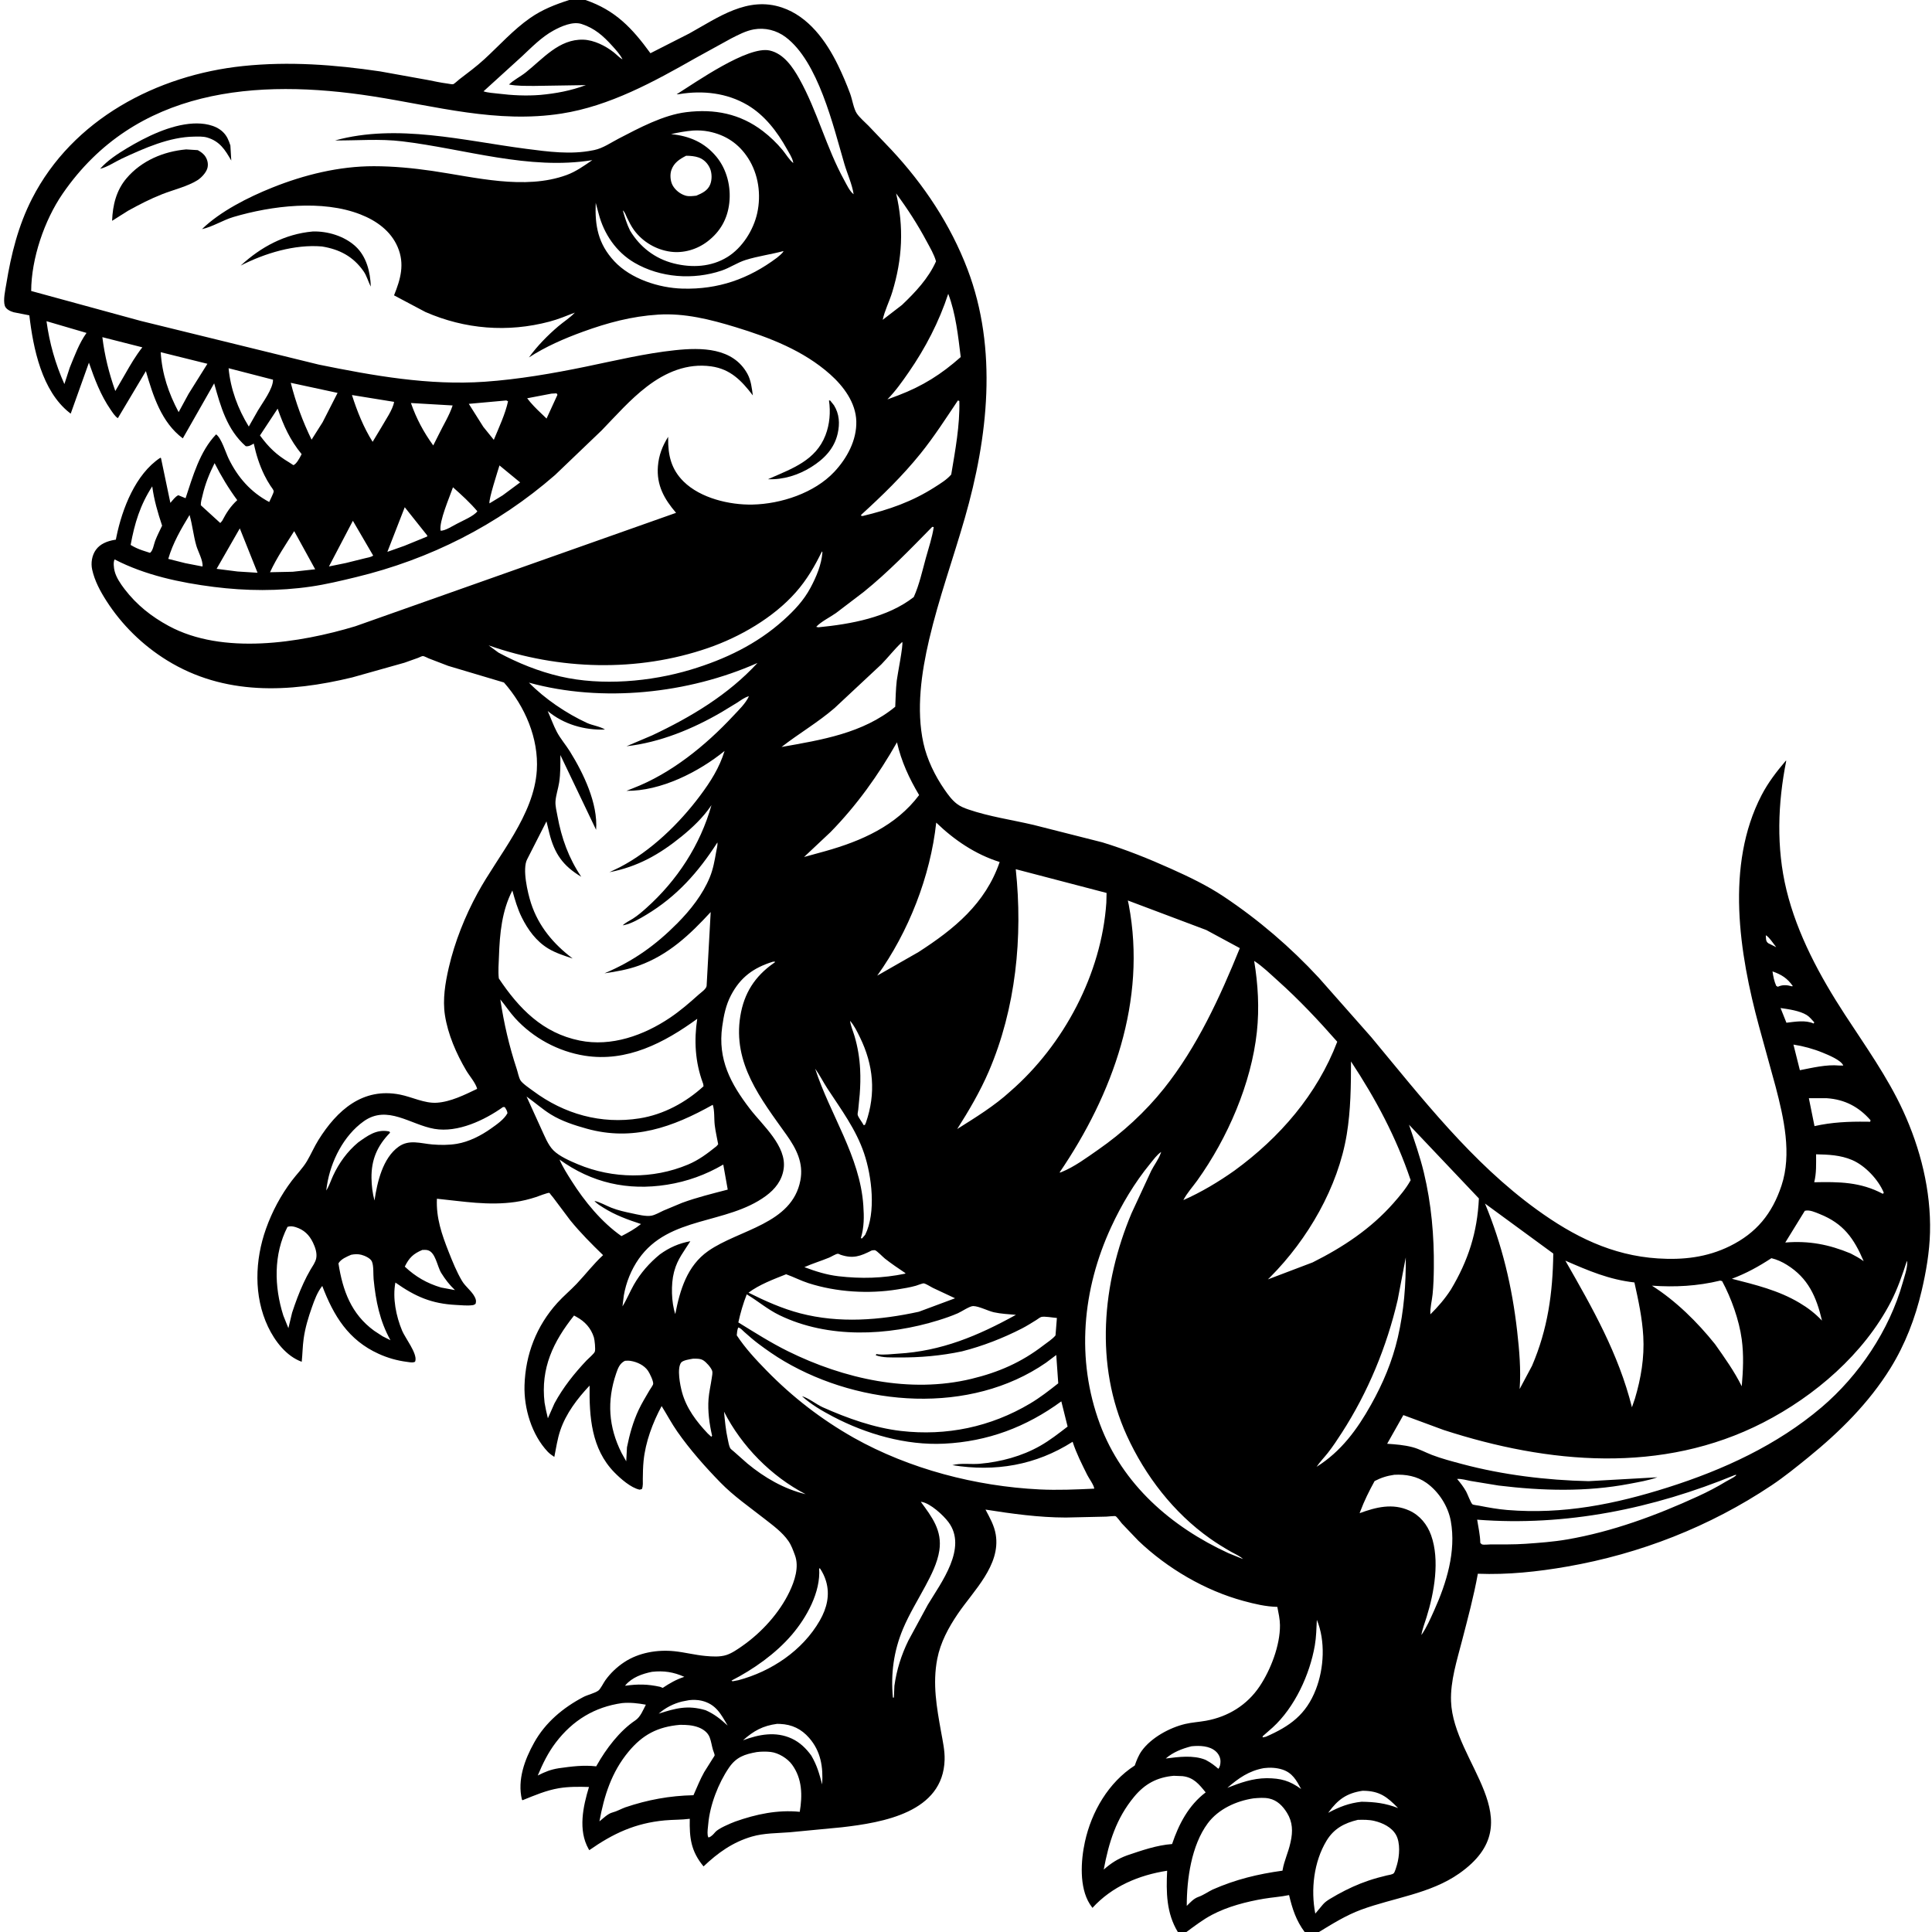 <svg version="1.1" xmlns="http://www.w3.org/2000/svg" style="display: block;" viewBox="0 0 2048 2048" width="1024" height="1024">
<path transform="translate(0,0)" fill="rgb(255,255,255)" d="M 0 0 L 0 2048 L 2048 2048 L 2048 0 L 0 0 z"/>
<path transform="translate(0,0)" fill="rgb(0,0,0)" d="M 1248.55 2048 C 1236.35 2027.94 1236.12 2005.73 1237.22 1983.06 C 1207.17 1987.72 1178.87 1999.61 1158.04 2022.42 L 1155.23 2018.41 C 1143.89 2000.44 1145.73 1972.27 1150.04 1952.5 C 1157.04 1920.43 1175.07 1889.43 1202.9 1871.5 C 1204.76 1866.18 1206.96 1860.55 1210.29 1855.94 C 1220.4 1841.96 1239.86 1831.36 1256.42 1827.46 C 1263.6 1825.77 1271.22 1825.37 1278.5 1824.04 C 1301.8 1819.8 1321.95 1807.49 1335.28 1787.56 C 1347 1770.04 1357.02 1744.1 1356.82 1722.74 C 1356.76 1716.31 1355.25 1709.67 1354.03 1703.37 C 1341.59 1703.06 1330.19 1700.31 1318.22 1697.08 C 1277.29 1686.01 1237.43 1662.55 1206.8 1633.33 L 1189.26 1614.99 C 1187.86 1613.4 1184.16 1608.02 1182.49 1607.19 C 1181.75 1606.82 1173.84 1607.65 1172.63 1607.69 L 1129.86 1608.65 C 1101.31 1608.63 1072.79 1604.64 1044.66 1600.23 C 1049.19 1608.79 1053.95 1617.02 1055.54 1626.73 C 1060.88 1659.25 1031.99 1686.19 1015.36 1710.68 C 1005.45 1725.28 996.899 1741.06 993.516 1758.53 C 988.402 1784.93 992.928 1809.88 997.612 1835.96 C 999.338 1845.58 1001.6 1855.59 1001.33 1865.4 C 999.813 1921.2 936.079 1931.95 892.447 1936.99 L 837.216 1942.28 C 823.856 1943.34 809.848 1943.09 796.927 1946.87 C 776.632 1952.83 760.97 1964.07 745.796 1978.47 C 732.372 1962.28 730.781 1948.22 731.183 1928 C 722.423 1929.16 713.453 1928.87 704.631 1929.69 C 673.349 1932.6 650.078 1943.5 624.667 1961.25 L 623.95 1960.05 C 612.574 1940.09 618.097 1914.72 624.343 1894.28 C 613.84 1893.98 602.896 1893.83 592.507 1895.57 C 578.991 1897.84 566.507 1903.23 553.882 1908.32 L 553.256 1907.63 C 548.246 1886.74 556.163 1865.24 566.29 1847.12 C 578.222 1825.78 596.935 1810.2 618.409 1798.9 C 622.941 1796.51 630.59 1794.88 634.375 1792.03 C 636.569 1790.38 639.798 1783.79 641.643 1781.22 C 647.09 1773.6 653.971 1767.09 661.785 1761.93 C 677.074 1751.85 696.71 1748.52 714.719 1750.35 C 725.853 1751.48 736.705 1754.38 747.87 1755.39 C 754.994 1756.04 763.146 1756.6 770.03 1754.37 C 776.033 1752.43 782.023 1748.18 787.149 1744.59 C 807.364 1730.45 826.265 1709.67 836.927 1687.26 C 842.329 1675.91 847.328 1661.08 842.684 1648.64 C 840.728 1643.39 839.006 1638.29 835.802 1633.62 C 829.314 1624.18 819.318 1616.98 810.375 1609.97 C 794.416 1597.45 777.887 1586.1 763.647 1571.5 C 747.448 1554.9 731.309 1536.65 718.008 1517.62 C 711.944 1508.94 706.962 1499.49 701.352 1490.5 C 691.877 1508.08 684.198 1528.6 682.223 1548.58 C 681.597 1554.92 681.479 1561.23 681.4 1567.59 C 681.356 1571.12 681.856 1575.25 680.414 1578.5 L 678 1579.11 C 668.803 1577.18 657.694 1567.37 651.184 1560.71 C 626.814 1535.76 624.564 1501.72 624.994 1468.79 C 612.065 1482.5 600.03 1498.23 593.925 1516.27 C 590.858 1525.33 589.484 1535.03 587.6 1544.39 C 585.163 1542.74 582.617 1541.02 580.59 1538.86 C 563.604 1520.84 555.262 1492.85 556.012 1468.5 C 557.024 1435.67 568.673 1405.6 590.774 1381.13 C 597.198 1374.02 604.636 1367.87 611.23 1360.93 C 620.827 1350.81 628.97 1340.03 639.288 1330.49 C 627.02 1318.62 615.259 1306.81 604.461 1293.55 L 586.427 1269.5 L 583.567 1266.02 C 583.146 1265.52 582.886 1264.81 582.302 1264.51 C 581.204 1263.95 569.809 1268.39 568.194 1268.92 C 561.07 1271.26 553.704 1273.08 546.28 1274.14 C 517.775 1278.22 491.317 1273.55 463.148 1270.7 C 462.194 1290.87 468.291 1308.49 475.596 1327 C 479.612 1337.17 484.165 1348.46 489.775 1357.86 C 493.416 1363.97 500.177 1368.68 503.265 1374.89 C 504.656 1377.69 504.919 1379.12 504.162 1382.07 C 503.165 1382.87 502.33 1383.34 501.043 1383.52 C 495.57 1384.29 489.181 1383.58 483.634 1383.31 C 457.342 1382 440.329 1374.45 419.125 1359.56 C 415.992 1376.05 419.851 1395.2 426.278 1410.61 C 429.455 1418.23 442.221 1434.39 440.33 1442.37 C 440.071 1443.46 439.99 1443.6 438.996 1443.9 C 436.663 1444.63 433.668 1443.92 431.284 1443.62 C 420.796 1442.27 411.032 1439.48 401.401 1435.12 C 369.316 1420.57 353.697 1394.9 341.608 1363.15 C 336.361 1369.77 333.437 1377.85 330.646 1385.73 C 326.777 1396.66 323.507 1407.49 321.888 1419 C 320.752 1427.07 320.701 1435.39 319.838 1443.54 C 303.524 1437.63 291.342 1421.64 284.109 1406.38 C 268.763 1374 270.153 1335.71 281.989 1302.47 C 288.473 1284.25 297.729 1266.91 309.399 1251.5 C 314.535 1244.72 320.974 1238.27 325.324 1230.97 C 329.722 1223.58 333.05 1215.63 337.635 1208.31 C 357.314 1176.87 384.447 1152.56 423.886 1160.28 C 436.625 1162.77 449.811 1169.73 462.9 1168.95 C 477.587 1168.07 492.796 1160.45 505.812 1154.22 C 504.236 1148 497.626 1140.52 494.25 1134.81 C 483.765 1117.08 474.76 1096.46 471.632 1076 C 469.094 1059.4 471.96 1042.03 475.697 1025.83 C 481.996 998.534 492.924 971.14 506.372 946.531 C 528.407 906.208 566.046 864.203 569.047 816.559 C 571.177 782.754 556.379 748.488 534.217 723.474 L 475.117 705.858 L 454.661 698.011 C 453.126 697.394 449.665 695.468 448.295 695.438 C 447.202 695.415 444.477 696.882 443.23 697.348 L 428.694 702.522 L 373.392 718.084 C 306.445 734.307 237.809 737.524 177 699.967 C 151.285 684.084 129.054 662.362 112.77 636.909 C 106.22 626.671 100.348 615.753 97.7 603.788 C 96.163 596.844 97.422 588.745 101.61 582.872 C 106.24 576.38 113.92 573.55 121.497 572.262 L 122.806 572.073 L 123.412 569.026 C 129.498 539.319 143.635 502.557 169.94 485.235 L 170.667 485.62 L 180.593 533.059 C 183.26 530.208 185.429 526.675 189 524.954 L 196.721 528.128 C 204.42 505.011 211.683 478.591 229.082 460.446 C 234.668 464.282 239.313 479.934 242.393 486.239 C 252.134 506.184 265.804 521.732 285.371 532.137 C 286.221 530.094 290.316 522.355 290.133 520.699 C 289.964 519.168 287.582 516.293 286.715 514.972 C 284.311 511.308 282.181 507.607 280.254 503.67 C 274.966 492.862 271.54 481.965 268.994 470.23 C 266.159 471.785 263.869 473.462 260.5 472.992 C 240.589 455.446 233.876 430.92 227.018 406.359 L 193.795 464.678 C 171.057 447.784 162.218 419.383 154.636 393.409 L 124.953 443.235 C 122.208 441.831 119.076 436.889 117.3 434.313 C 106.662 418.884 100.362 402.013 94.263 384.443 L 74.954 438.476 L 73.623 437.454 C 44.397 414.434 35.197 369.377 31.101 334.266 L 14.5 331.004 C 11.104 330.047 6.364 327.884 5.128 324.193 C 3.132 318.229 5.654 307.229 6.652 301.112 C 11.807 269.509 19.308 239.26 33.966 210.572 C 76.898 126.544 166.155 79.56 257.636 70.003 C 306.364 64.912 354.674 68.554 402.989 75.692 L 453.389 84.777 C 460.324 86.157 467.245 87.665 474.261 88.574 C 475.449 88.728 479.281 89.54 480.281 89.274 C 481.661 88.907 485.547 85.155 486.865 84.145 C 495.969 77.169 505.039 70.495 513.5 62.718 C 529.301 48.196 544.226 31.447 561.847 19.17 C 574.899 10.077 588.336 4.859 603.382 0 L 620.59 0 C 652.293 10.82 670.178 29.872 689.485 56.419 L 730.705 35.459 C 761.426 18.401 792.409 -4.332 829.009 8.004 C 857.068 17.461 875.79 43.441 888.235 68.972 C 893.067 78.886 897.432 89.13 901.255 99.477 C 903.418 105.329 904.936 115.425 908.27 120.303 C 911.4 124.88 916.721 129.309 920.615 133.303 L 944.865 158.722 C 979.318 195.645 1007.56 238.053 1025.57 285.374 C 1057.93 370.404 1047.29 463.646 1022.77 549.067 C 1010.4 592.193 995.166 634.24 984.916 678 C 976.727 712.96 971.057 752.162 978.851 787.721 C 982.645 805.032 991.093 822.33 1001.12 836.85 C 1004.92 842.358 1009.05 848.084 1014.42 852.167 C 1017.98 854.875 1022.17 856.569 1026.38 858.012 C 1048.74 865.685 1072.61 869.028 1095.56 874.429 L 1168.58 892.93 C 1193.47 900.554 1217.39 910.169 1241.12 920.812 C 1260.63 929.567 1279.51 938.584 1297.38 950.5 C 1334.18 975.057 1367.98 1004.04 1398.02 1036.5 L 1453.57 1099.39 C 1507.62 1164.41 1560.03 1232.27 1629.14 1282.29 C 1668.15 1310.52 1708.53 1330.83 1757.4 1333.99 C 1784.2 1335.72 1809.41 1332.89 1833.67 1320.95 C 1861.92 1307.03 1878.59 1286.5 1888.45 1256.82 C 1899.61 1223.22 1890.92 1185.07 1882.21 1151.87 L 1864.61 1087.89 C 1843.69 1010.68 1828.82 917.268 1867.29 843.006 C 1874.29 829.511 1883.2 817.966 1893.01 806.446 L 1893.5 806.449 C 1884.51 851.454 1882.79 898.53 1893.72 943.415 C 1905.2 990.606 1929.27 1035.01 1955.62 1075.45 C 1977.11 1108.43 2000.84 1141.61 2017.32 1177.43 C 2035.76 1217.49 2047.02 1262.14 2045.89 1306.45 C 2045.35 1327.32 2041.75 1348.13 2037 1368.4 C 2030.26 1397.23 2019.56 1425.15 2003.93 1450.37 C 1981.15 1487.12 1950.29 1517.7 1916.94 1544.8 C 1904.28 1555.08 1891.36 1565.55 1877.81 1574.61 C 1812.37 1618.33 1738.65 1647.12 1661.24 1660.63 C 1629.99 1666.09 1598.31 1669.46 1566.57 1668.23 C 1562.25 1692.25 1555.9 1715.65 1549.8 1739.26 C 1544.47 1759.89 1537.36 1781.98 1538.16 1803.49 C 1540.61 1869.06 1626.4 1930.06 1546.82 1985.97 C 1516.13 2007.53 1477.28 2011.68 1442.82 2024.38 C 1427.02 2030.2 1412.48 2039.27 1398.18 2048 L 1382.96 2048 C 1373.89 2035.78 1369.96 2023.52 1366.47 2008.87 C 1357.7 2010.71 1348.54 2011.25 1339.67 2012.75 C 1321.3 2015.85 1301.16 2021.06 1284.61 2029.85 C 1275.03 2034.94 1266.38 2041.6 1257.65 2048 L 1248.55 2048 z M 659.87 62.899 L 660.815 63.946 L 659.87 62.899 C 657.231 57.593 652.988 53.043 649.044 48.666 C 639.5 38.075 630.411 29.964 616.588 25.461 C 607.144 22.384 594.831 27.912 586.641 32.409 C 573.953 39.376 563.499 50.21 553 60.017 L 512.537 96.814 C 517.309 98.41 523.186 98.633 528.201 99.253 C 542.983 101.083 557.648 101.795 572.523 100.64 C 589.284 99.12 605.204 96.145 621.018 90.227 L 566.371 91.077 C 557.459 91.016 548.302 91.283 539.529 89.579 C 545.1 84.298 551.38 81.474 557.234 76.837 C 575.565 62.318 592.604 41.242 618.342 42.062 C 629.669 42.423 641.819 48.559 650.638 55.5 C 653.561 57.8 656.608 61.222 659.87 62.899 z M 355.197 148.871 C 421.129 130.747 491.914 149.239 557.859 157.778 C 581.09 160.786 604.894 164.081 628.155 159.401 L 629.975 159.045 C 639.233 157.116 647.672 151.13 656 146.82 C 677.62 135.63 703.129 121.873 727.5 118.895 C 757.368 115.246 784.515 120.469 808.644 138.941 C 816.339 144.832 823.367 151.593 829.556 159.051 C 833.089 163.308 836.668 169.528 840.939 172.857 L 841.76 173.995 L 840.939 172.857 L 840.643 171.372 C 839.61 166.793 836.318 161.896 834.049 157.828 C 823.886 139.603 810.571 122.051 792.282 111.297 C 770.428 98.447 744.948 95.667 720.296 99.731 C 718.763 99.983 719.248 99.893 717.298 99.939 C 737.575 87.237 792.793 48.303 815.948 53.546 C 830.829 56.915 840.45 71.216 847.41 83.704 C 866.446 117.856 875.921 156.56 894.911 191.001 C 897.261 195.262 900.865 203.117 904.884 205.893 L 905.75 206.995 L 904.884 205.893 C 903.273 195.234 898.096 184.117 895.029 173.64 C 883.247 133.393 867.348 65.165 832.774 39.308 C 823.102 32.074 811.067 29.059 799.219 31.131 C 790.731 32.615 782.655 36.912 775.053 40.773 L 737.487 61.442 C 693.059 86.679 646.325 112.414 595.268 120.386 C 526.742 131.084 462.094 112.516 395.064 102.089 C 271.814 82.915 143.478 93.349 66.418 205.309 C 47.03 233.478 33.199 274.059 33.054 308.45 L 149.049 340.144 L 337.933 386.5 C 395.813 398.265 454.56 408.792 513.882 404.654 C 549.462 402.172 585.913 395.895 620.83 388.695 C 652.171 382.232 683.741 374.611 715.595 371.232 C 743.468 368.276 776.892 368.338 792.264 396.199 C 796.143 403.229 796.967 411.337 798.042 419.15 C 786.123 403.556 774.35 391.221 753.912 388.368 C 728.382 384.803 705.526 394.61 685.604 409.886 C 668.064 423.335 653.124 440.365 637.8 456.223 L 588.35 503.562 C 527.398 556.663 455.747 592.868 377.23 611.828 C 361.463 615.635 345.721 619.44 329.652 621.786 C 295.458 626.779 261.008 626.487 226.766 622.169 C 191.004 617.66 153.683 609.718 121.5 593.005 C 119.875 595.806 120.677 602.087 121.45 605.231 C 123.163 612.187 127.85 618.973 132.157 624.6 C 144.879 641.219 160.5 653.592 178.817 663.517 C 236.033 694.52 317.441 681.713 376.635 663.876 L 716.657 543.622 C 704.022 528.911 695.842 514.27 697.412 494.318 C 698.33 482.654 702.134 472.82 708.29 463.01 L 708.262 464.695 C 708.084 482.658 711.503 497.46 724.67 510.458 C 742.492 528.049 773.192 535.374 797.67 534.861 C 827.87 534.229 863.283 522.618 884.323 500.225 C 897.781 485.9 908.291 466.674 907.717 446.5 C 907.155 426.788 894.163 409.444 880.053 396.865 C 851.609 371.508 815.533 357.709 779.561 346.727 C 752.931 338.597 725.688 331.738 697.633 333.512 C 669.52 335.29 644.172 342.105 617.858 351.666 C 598.243 358.793 578.271 367.461 560.713 378.883 C 569.239 366.965 580.855 355.179 592.03 345.709 C 597.546 341.034 604.514 336.661 609.343 331.372 C 600.518 334.823 591.635 338.489 582.46 340.921 C 538.192 352.658 492.894 349.046 450.961 330.726 L 417.693 313.089 C 424.665 295.816 429.217 279.869 421.55 261.878 C 414.241 244.727 398.961 233.885 382.058 227.276 C 341.542 211.434 287.954 218.034 247.465 230.018 C 236.324 233.316 225.252 240.492 214.1 242.893 C 233.62 223.907 263.406 208.979 288.487 198.908 C 322.487 185.257 359.496 176.148 396.326 176.189 C 417.06 176.212 437.74 178.178 458.245 181.171 C 503.429 187.766 556.139 201.774 600.652 185.52 C 610.554 181.904 619.219 175.661 627.853 169.751 C 560.604 180.697 492.912 157.835 426.398 149.827 C 402.253 146.921 379.271 149.069 355.197 148.871 z M 660.108 980.893 C 663.005 978.018 667.615 975.927 671.079 973.691 C 676.068 970.471 680.56 966.614 684.983 962.666 C 717.776 933.397 742.361 895.726 754.207 853.407 L 753.523 854.432 C 745.18 866.71 733.913 877.398 722.425 886.729 C 698.958 905.79 675.96 918.803 646.017 924.577 L 657.066 919.263 C 690.001 902.171 720.031 873.031 742.123 843.446 C 753.333 828.433 762.481 814.058 768.086 796.034 C 740.499 818.449 700.488 838.712 664.072 838.324 L 671.101 835.536 C 711.537 819.946 748.042 790.217 777.289 758.834 C 782.865 752.851 790.58 745.522 793.911 738.009 L 794.786 737.16 L 793.911 738.009 C 789.284 739.208 785.512 742.222 781.532 744.777 L 764.839 754.935 C 734.155 772.816 699.624 787.018 664.141 791.048 L 691.32 779.505 C 732.416 760.135 772.006 736.464 802.963 702.761 C 729.604 735.356 638.48 745.054 560.691 723.634 C 577.569 740.848 600.276 756.195 622.192 766.328 C 627.908 768.971 636.422 770.07 641.297 773.367 C 619.394 774.128 597.519 767.829 580.566 753.694 C 583.816 760.908 586.628 768.908 590.278 775.85 C 594.053 783.029 599.816 789.622 604.131 796.571 C 618.43 819.595 633.986 851.704 631.893 879.65 L 594.011 800.375 C 594.022 810.101 594.225 819.902 592.717 829.538 C 591.696 836.064 589.266 842.984 588.839 849.5 C 588.524 854.298 590.042 860.129 590.907 864.867 C 595.214 888.469 602.706 909.433 616.16 929.415 C 596.645 917.759 587.79 904.969 582.275 883.054 L 579.28 870.688 L 558.829 910.857 C 553.396 921.008 559.364 946.558 562.919 957.481 C 570.863 981.891 586.776 1000.79 607.062 1016.07 C 598.249 1013.13 589.134 1010.3 581.134 1005.46 C 568.416 997.755 559.625 985.602 553.11 972.5 C 548.589 963.408 545.831 953.711 543.116 943.968 C 531.955 965.581 529.753 989.623 528.914 1013.63 C 528.645 1021.33 527.915 1029.52 528.777 1037.18 C 550.145 1069.13 575.285 1095.1 614.5 1103.04 C 648.14 1109.85 682.407 1097.55 710.145 1078.91 C 720.971 1071.63 730.808 1063.13 740.495 1054.42 C 743.056 1052.12 748.653 1048.43 749.041 1045.13 L 753.367 966.813 C 731.179 990.908 708.669 1012.2 677.2 1023.58 C 665.494 1027.81 653.052 1029.98 640.77 1031.76 C 671.153 1018.98 695.029 1001.93 718.074 978.638 C 731.942 964.623 744.896 948.259 752.445 929.873 C 755.964 921.302 757.575 912.081 759.174 903 C 759.689 900.074 760.892 895.935 760.457 893.045 C 740.178 924.615 717.464 950.262 684.987 969.776 C 678.244 973.827 669.498 979.028 661.786 980.588 L 660.108 980.893 z M 901.079 1082.08 C 901.888 1087.85 904.262 1092.96 905.896 1098.5 C 909.261 1109.91 911.182 1121.74 911.781 1133.6 C 912.226 1142.41 912.014 1151.32 911.333 1160.11 L 909.748 1176.46 C 909.602 1177.85 908.895 1180.65 909.178 1181.8 C 909.887 1184.7 913.971 1189.56 915.5 1192.68 L 916.809 1192.5 L 917.915 1190.06 C 928.689 1158.93 925.983 1129.02 911.523 1099.49 C 908.654 1093.63 905.463 1086.97 901.079 1082.08 L 900.248 1081.01 L 901.079 1082.08 z M 1302.26 1646.44 L 1317.62 1652.66 C 1314.69 1649.59 1308.82 1647.14 1305.08 1645 C 1297.39 1640.6 1289.88 1635.98 1282.64 1630.86 C 1244.12 1603.62 1213.98 1564.51 1194.5 1521.81 C 1160.29 1446.84 1168.23 1360.56 1199.42 1286.22 L 1220.39 1241 C 1223.42 1235.03 1228.14 1228.92 1230.34 1222.68 L 1230.87 1221.12 L 1231.75 1220.13 L 1230.87 1221.12 C 1226.54 1223.88 1222.46 1229.62 1219.19 1233.6 C 1202.62 1253.82 1188.86 1276.96 1177.91 1300.64 C 1147.33 1366.77 1140.39 1440.76 1165.99 1509.65 C 1189.76 1573.62 1241.64 1618.54 1302.26 1646.44 z M 593.094 1229.16 C 596.468 1237.05 601.251 1244.48 605.828 1251.72 C 619.549 1273.43 637.626 1295.54 658.751 1310.32 C 666.145 1306.56 673.011 1302.73 679.501 1297.52 C 665.742 1293.05 651.929 1288.01 639.647 1280.23 C 636.703 1278.36 632.22 1275.76 630.148 1273.03 C 636.07 1274.25 642.49 1278.06 648.179 1280.29 C 655.259 1283.06 662.564 1284.66 669.986 1286.21 C 675.773 1287.42 684.77 1289.77 690.551 1288.67 C 694.656 1287.88 699.317 1285.11 703.126 1283.36 L 722.923 1275.09 C 738.722 1269.27 755.156 1265.28 771.429 1261.03 L 766.693 1234.48 C 748.182 1245.32 728.416 1252.45 707.162 1255.83 C 665.34 1262.47 627.187 1253.83 593.094 1229.16 L 592.158 1228.14 L 593.094 1229.16 z M 1122.15 1243.85 L 1123.13 1242.96 C 1124.44 1242.75 1124.14 1242.88 1125.3 1242.41 C 1138.89 1236.92 1152.08 1227.1 1164.12 1218.73 C 1190.02 1200.73 1214.09 1178.63 1233.79 1153.96 C 1268.88 1110.03 1293.32 1056.86 1314.28 1005.06 L 1278.76 985.876 L 1195.55 954.55 L 1196.55 959.23 C 1215.69 1060.53 1179.73 1159.89 1123.13 1242.96 L 1122.15 1243.85 z M 905.039 1524.11 C 964.12 1557.26 1034.4 1575.53 1101.87 1578.85 C 1121.14 1579.8 1140.69 1578.94 1159.95 1578.03 C 1159.61 1574.18 1154.39 1567.26 1152.5 1563.46 C 1146.82 1551.99 1140.95 1540.55 1137.02 1528.34 C 1097.98 1553.2 1055.04 1560.49 1009.55 1553.12 C 1018.2 1550.66 1029.39 1552.47 1038.51 1551.66 C 1060.77 1549.67 1083.03 1543.77 1102.56 1532.69 C 1112.96 1526.79 1122.25 1519.48 1131.71 1512.22 L 1125.05 1485.49 C 1087.81 1512.76 1047 1528.12 1000.73 1530.36 C 960.3 1532.31 918.397 1520.25 882.86 1501.58 C 871.468 1495.6 859.67 1488.72 850.125 1480.04 C 857.046 1481.86 865.315 1488.72 872.228 1491.81 C 898.216 1503.41 926.656 1513.58 955.075 1516.87 C 1003.26 1522.43 1050.1 1512.68 1091.91 1487.82 C 1102.5 1481.53 1112.16 1474.01 1121.79 1466.38 L 1119.67 1436.35 L 1108.85 1444.5 C 1028.47 1500.07 913.142 1491.06 831.376 1443 C 821.95 1437.46 812.643 1431 803.903 1424.43 C 798.684 1420.51 793.793 1416.24 788.931 1411.89 C 786.955 1410.13 785.113 1407.69 782.5 1407.22 C 781.445 1410.04 781.214 1412.54 780.992 1415.5 C 790.013 1429.21 801.247 1441.26 812.69 1452.96 C 840.224 1481.12 870.747 1504.7 905.039 1524.11 z M 976.117 1592.02 C 987.922 1608.05 998.949 1622.41 995.724 1643.64 C 993.715 1656.87 987.082 1669.8 980.823 1681.48 C 972.861 1696.33 963.739 1711.12 957.223 1726.66 C 947.375 1750.15 944.129 1774.21 946.51 1799.5 L 947.561 1799.5 L 948.106 1787.01 C 950.435 1770.22 955.448 1754.26 962.928 1739.05 L 983.5 1701.12 C 997.554 1677.72 1025.86 1640.88 1005.4 1613.5 C 999.828 1606.05 986.385 1593.76 977.18 1592.1 L 976.117 1592.02 L 975.125 1591.15 L 976.117 1592.02 z M 734.521 138.39 C 726.58 139.062 719.122 140.398 711.36 142.191 C 730.612 144.031 746.906 150.946 759.463 166.185 C 770.554 179.644 775.02 198.048 773.077 215.154 C 771.164 232.002 763.598 245.461 750.144 255.833 C 739.12 264.332 724.723 268.662 710.883 266.822 C 695.549 264.785 681.308 256.41 672.146 243.972 C 669.118 239.862 666.809 235.158 664.569 230.587 C 663.279 227.954 662.535 224.893 660.185 223.015 C 662.306 230.314 664.468 237.563 667.863 244.393 C 678.312 261.861 694.29 274.192 714.169 279.214 C 733.426 284.079 753.93 283.076 771.129 272.416 C 786.904 262.638 798.703 243.909 802.676 225.945 C 807.02 206.305 804.022 184.741 793.078 167.725 C 783.14 152.274 769.203 142.997 751.217 139.41 C 745.921 138.354 739.909 138.044 734.521 138.39 z M 727.319 165.109 C 720.4 168.651 714.378 172.502 711.673 180.284 C 709.991 185.124 710.589 192.064 713.035 196.5 C 715.816 201.546 721.13 205.721 726.648 207.357 C 730.344 208.453 734.41 207.803 738.177 207.411 C 744.264 204.806 750.227 202.117 752.853 195.5 C 754.879 190.392 754.752 183.433 752.57 178.418 C 750.304 173.21 746.079 168.912 740.705 166.982 C 736.692 165.542 731.568 165.087 727.319 165.109 z M 949.903 204.99 C 958.3 240.924 956.589 274.578 945.772 309.822 C 942.865 319.294 937.666 329.481 935.704 339.021 L 956.162 323.25 C 970.291 309.781 984.168 295.115 992.23 277.028 C 990.106 269.492 985.966 262.707 982.299 255.842 C 972.753 237.973 961.968 221.26 949.903 204.99 z M 631.485 215 C 630.49 239.421 634.016 258.449 651.165 276.903 C 668.564 295.627 698.421 305.249 723.5 305.946 C 761.373 306.997 793.553 295.713 823.656 273.169 C 825.565 271.418 829.718 268.5 830.565 266.129 C 817.38 269.66 803.349 271.516 790.423 275.57 C 781.623 278.33 773.755 283.863 764.969 286.832 C 734.999 296.958 699.96 294.516 672.49 278.469 C 653.19 267.195 640.072 247.85 634.579 226.441 L 631.485 215 z M 1005.17 311.459 C 995.464 341.022 981.001 368.959 963.317 394.512 C 956.23 404.753 949.402 414.438 940.674 423.39 L 952.286 419.072 C 978.026 409.232 997.841 396.745 1018.41 378.489 C 1015.69 356.438 1013.16 332.285 1005.17 311.459 z M 49.296 340.478 C 52.456 363.777 58.687 385.702 68.248 407.136 L 73.946 389.668 C 79.034 377.268 83.858 363.848 91.715 352.912 L 49.296 340.478 z M 108.494 357.405 C 111.033 377.624 115.457 395.322 122.225 414.489 L 132.647 396.549 C 138.244 386.714 143.869 377.099 150.889 368.183 L 108.494 357.405 z M 170.364 373.343 C 171.764 396.444 178.607 416.616 189.36 436.891 L 199.928 417.448 L 219.87 385.628 L 170.364 373.343 z M 242.322 390.334 C 244.329 412.239 252.189 433.447 263.732 452.162 L 273.427 435.106 C 278.387 426.717 289.577 412.022 289.402 402.48 L 242.322 390.334 z M 308.216 405.797 C 313.678 427.145 320.655 446.242 330.291 466.058 L 342.002 447.566 L 357.852 416.491 L 308.216 405.797 z M 584.577 417.26 L 558.821 422.184 C 563.364 428.167 568.364 433.199 573.826 438.346 L 579.373 443.683 L 590.924 418.5 L 590 416.956 L 584.577 417.26 z M 373.091 418.76 C 378.515 435.858 385.409 453.111 395.001 468.351 L 404.132 453.203 C 408.268 445.735 416.559 434.149 417.747 425.985 L 373.091 418.76 z M 536.719 424.5 L 496.956 428.098 L 512.356 452.503 L 523.456 466.251 C 528.761 453.431 535.646 438.882 538.544 425.367 L 536.719 424.5 z M 1015.43 424.5 C 1002.64 443.554 990.2 462.961 975.781 480.844 C 956.6 504.634 935.3 525.277 912.756 545.838 L 913 546.844 L 914.5 546.968 C 942.328 540.281 966.738 531.867 990.95 516.365 C 996.973 512.509 1003.64 508.503 1008.34 503.019 C 1012.57 477.568 1017.6 450.885 1016.94 425.047 L 1015.43 424.5 z M 435.606 427.225 C 441.424 443.859 448.95 457.95 459.256 472.191 L 465.115 460.572 C 470.027 450.413 476.295 440.509 479.815 429.792 L 435.606 427.225 z M 294.314 433.199 L 275.581 461.596 C 284.907 474.262 292.998 482.126 306.5 490.148 L 311 493.082 C 314.079 492.116 317.565 485.67 319.131 482.577 L 319.718 481.391 C 307.302 466.215 300.815 451.601 294.314 433.199 z M 227.477 490.957 C 221.917 502.029 217.527 512.915 214.734 525.01 C 213.964 528.344 212.699 532.15 212.873 535.585 L 233.5 554.417 L 235.5 552.117 C 239.973 543.565 244.331 536.741 251.48 530.183 C 241.991 517.256 234.772 505.202 227.477 490.957 z M 529.47 493.372 C 527.876 498.606 517.717 529.906 518.884 533.604 L 532.811 525.118 L 551.365 511.378 L 529.47 493.372 z M 161.376 515.551 C 148.563 535.328 142.693 554.608 138.484 577.654 C 142.726 580.23 146.554 581.957 151.246 583.53 L 159 586.048 C 162.176 583.852 163.032 577.121 164.439 573.409 C 166.52 567.917 169.329 562.536 171.839 557.225 C 167.216 543.355 163.337 530.095 161.376 515.551 z M 480.174 516.545 C 476.57 527.047 465.245 552.796 467.047 562.5 C 471.426 563.018 480.208 557.283 484.474 555.157 C 489.893 552.217 502.619 546.932 506.011 541.959 C 498.035 532.583 489.345 524.703 480.174 516.545 z M 429.05 537.685 L 410.626 584.992 L 428.782 578.553 L 452.832 568.715 L 452.956 567.713 L 429.05 537.685 z M 200.929 545.894 C 191.933 560.786 183.206 575.611 178.376 592.442 L 196.494 596.997 L 214.672 600.519 C 215.438 594.33 209.874 584.528 208.128 578.5 C 205.045 567.853 204.004 556.544 200.929 545.894 z M 374.069 552.056 L 348.704 600.467 L 366.491 596.851 L 386.792 591.816 C 389.528 591.126 393.345 590.627 395.585 588.942 L 374.069 552.056 z M 988.197 558.5 C 964.717 582.403 941.529 606.542 915.403 627.597 L 886.203 649.832 C 879.903 654.276 870.308 658.952 865.203 664.471 L 867.5 664.965 C 901.849 661.581 940.817 654.66 968.631 632.896 C 974.474 619.928 977.623 605.426 981.387 591.706 C 984.334 580.967 988.21 569.674 989.803 558.688 L 988.197 558.5 z M 254.202 560.123 L 229.615 602.996 L 251.761 605.809 L 273.008 607.145 L 254.202 560.123 z M 311.855 563.014 C 302.813 577.334 293.385 591.166 286.24 606.585 L 310.25 606.094 L 334.11 603.475 L 311.855 563.014 z M 871.306 584.5 C 863.607 600.29 855.269 614.631 843.577 627.871 C 819.769 654.831 784.252 675.297 750.599 686.906 C 675.647 712.761 592.604 710.33 517.971 684.137 L 528.42 691.803 C 549.141 702.905 571.086 711.775 594.031 717.095 C 637.809 727.244 689.676 722.695 732.278 709.861 C 768.512 698.946 802.077 682.935 830.417 657.5 C 841.883 647.209 851.889 636.673 859.202 622.972 C 865.354 611.447 870.722 598.747 871.805 585.625 L 871.306 584.5 z M 956.396 680.5 L 955.549 681.278 C 947.916 688.418 941.532 696.827 934.209 704.295 L 884.592 750.638 C 867.114 765.738 846.653 777.683 828.458 791.829 C 870.646 784.352 914.803 777.368 948.99 749.178 C 949.375 739.956 949.56 730.62 950.594 721.445 C 951.23 715.802 957.783 683.204 956.396 680.5 z M 950.819 786.902 C 931.077 821.638 908.371 853.451 880.399 882.053 L 852.326 908.456 L 874.564 902.341 C 912.961 891.589 949.799 875.466 974.312 842.824 C 963.702 824.987 955.51 807.282 950.819 786.902 z M 992.436 872 C 986.309 928.784 963.125 987.965 929.892 1034.22 L 973.555 1009.28 C 1011.42 984.857 1044.53 957.972 1059.7 913.757 C 1034.12 905.745 1011.62 890.552 992.436 872 z M 1076.74 921.383 C 1084.39 993.258 1076.88 1068.96 1048.12 1135.81 C 1038.97 1157.08 1027.09 1177.3 1014.67 1196.82 C 1034.06 1184.59 1054.16 1172.3 1071.12 1156.75 C 1127.64 1107.62 1167.67 1032.25 1172.76 956.896 L 1173.02 946.564 L 1076.74 921.383 z M 1871.83 991.5 C 1872.13 994.868 1871.5 997.741 1874.5 999.904 L 1882.87 1004.05 C 1880.79 1001.51 1874.59 992.23 1871.83 991.5 z M 819.139 1019.5 C 798.723 1025.88 784.913 1035.9 774.892 1055 C 769.378 1065.51 767.201 1076.56 765.579 1088.2 C 760.734 1122.98 774.405 1148.67 795.027 1175.53 C 808.427 1192.98 834.171 1214.89 830.716 1239 C 828.942 1251.38 821.616 1260.59 811.778 1267.8 C 770.101 1298.36 709.218 1288.68 677.128 1334.44 C 669.128 1345.85 663.612 1359.54 661.278 1373.28 L 659.852 1384.83 C 664.422 1377.51 667.616 1369.45 671.872 1361.95 C 678.926 1349.52 688.461 1338.68 699.529 1329.67 C 709.581 1322.43 719.604 1317.98 731.802 1315.73 C 725.221 1326.2 718.173 1334.81 714.893 1347 L 714.405 1348.76 C 711.17 1361.17 711.626 1380.69 715.83 1392.98 C 720.763 1367.47 728.353 1341.81 750.683 1326.16 C 783.428 1303.22 839.529 1297.74 848.428 1251.32 C 851.994 1232.73 844.083 1217.56 833.664 1202.92 C 806.535 1164.78 776.563 1127.29 784.779 1077.03 C 788.725 1052.9 800.069 1035.06 820.085 1021 C 821.515 1020 821.18 1020.65 821.444 1019.31 L 819.139 1019.5 z M 1329.46 1018.59 C 1333.57 1043.41 1335.04 1068.67 1332.35 1093.74 C 1326.45 1148.65 1301.23 1206.52 1269.24 1251.23 C 1264.47 1257.89 1258.08 1264.92 1254.4 1272.16 C 1273.11 1263.97 1291.94 1252.67 1308.61 1240.85 C 1356.61 1205.89 1396.25 1160.15 1417.54 1104.28 C 1397.53 1081.52 1377.03 1059.7 1354.44 1039.5 C 1346.35 1032.26 1338.59 1024.54 1329.46 1018.59 z M 1878.92 1029.73 C 1879.75 1035.21 1880.62 1039.87 1882.84 1045 L 1884.5 1046.01 L 1886.16 1045.37 C 1890.68 1043.74 1894.79 1044.25 1899.32 1045.5 L 1900.5 1045.34 C 1894.7 1036.97 1888.35 1033.02 1878.92 1029.73 z M 530.353 1059.42 C 534.211 1084.94 539.678 1108.71 547.779 1133.25 C 548.907 1136.66 549.892 1142.11 551.658 1145.12 C 553.644 1148.51 561.757 1153.94 565.11 1156.43 C 598.12 1181.01 637.117 1191.96 677.911 1185.51 C 703.363 1181.48 726.898 1168.73 745.763 1151.5 C 745.604 1150.05 745.532 1149.01 744.941 1147.67 C 736.915 1125.81 735.579 1102.95 739.097 1079.98 C 704.107 1105.44 664.573 1126.19 619.741 1119.08 C 591.721 1114.63 565.129 1100.28 545.988 1079.24 C 540.26 1072.94 535.746 1065.91 530.353 1059.42 z M 1887.45 1068.56 L 1893.69 1084.14 C 1902.85 1083.1 1913.84 1081.03 1922.5 1084.98 L 1923.24 1083.78 C 1920.88 1081.23 1918.19 1077.82 1915.22 1076 C 1907.77 1071.42 1896.02 1069.78 1887.45 1068.56 z M 1901.13 1107.31 L 1907.94 1134.46 C 1921.24 1131.91 1936.03 1128.22 1949.61 1129.5 L 1953.96 1129.5 C 1951.5 1123.66 1937.81 1118.2 1932.06 1115.84 C 1922.39 1111.87 1911.44 1108.86 1901.13 1107.31 z M 1432.12 1125.18 C 1432.11 1151.17 1431.83 1176.77 1427.62 1202.5 C 1418.45 1258.42 1386.32 1313.71 1346.64 1353.62 L 1344.01 1356.21 L 1391.46 1338.19 C 1423.59 1322.11 1453.16 1302.55 1477.07 1275.42 C 1483.62 1267.98 1490.62 1259.77 1495.36 1251.05 C 1480.1 1205.62 1458.44 1165.09 1432.12 1125.18 z M 864.099 1132.82 C 879.79 1181.33 911.619 1225.77 915.158 1277.79 C 915.994 1290.07 916.081 1300.57 912.546 1312.5 L 913.776 1312.79 L 917.138 1308.91 C 928.82 1285.33 924.185 1246.9 915.951 1222.55 C 907.327 1197.05 891.629 1176.12 877.067 1153.84 C 872.579 1146.97 868.883 1139.47 864.099 1132.82 z M 558.167 1162.37 L 573.743 1196.62 C 577.273 1204.1 580.738 1213.48 586.608 1219.39 C 592.943 1225.78 604.354 1230.72 612.557 1234.16 C 649.586 1249.68 692.025 1250.05 729.168 1234.55 C 740.737 1229.72 749.783 1222.84 759.5 1215.05 L 761.299 1212.98 C 760.091 1206.24 758.477 1199.52 757.653 1192.73 C 756.847 1186.08 757.625 1177.25 755.566 1171.11 C 713.191 1194.87 670.828 1210.11 621.789 1196.4 C 608.93 1192.81 595.373 1188.44 583.951 1181.37 C 574.876 1175.76 566.851 1168.55 558.167 1162.37 z M 1917.46 1164.12 L 1923.45 1193.73 C 1941.69 1189.6 1959.87 1188.78 1978.5 1189.06 L 1982.5 1189.08 L 1982.84 1187.5 C 1970.46 1173.31 1955.54 1165.46 1936.59 1164.16 L 1917.46 1164.12 z M 533.241 1173.5 C 513.571 1187.48 485.322 1200.9 460.554 1196.66 C 435.122 1192.3 410.677 1170.75 385.599 1188.59 C 364.166 1203.84 350.59 1231.07 346.606 1256.48 L 345.801 1262.01 C 349.033 1257.06 350.634 1251.54 353.113 1246.23 C 359.456 1232.65 368.088 1220.71 379.629 1211.05 C 389.428 1204.04 398.892 1196.89 411.758 1199.24 L 412.803 1199.5 L 413.5 1200.69 C 399.943 1214.59 393.53 1229.22 393.797 1248.8 C 393.904 1256.64 394.885 1265.06 396.978 1272.6 C 399.856 1253.24 405.629 1227.59 422.615 1215.5 C 433.791 1207.55 445.875 1212.12 458.213 1213.16 C 466.736 1213.88 475.823 1213.91 484.277 1212.49 C 497.088 1210.36 509.957 1203.77 520.432 1196.32 C 526.423 1192.06 534.464 1186.61 537.936 1180 C 537.61 1177.4 536.424 1175.72 535.049 1173.57 L 533.241 1173.5 z M 1493.6 1192.24 C 1499.27 1208.9 1505.25 1225.89 1509.36 1243 C 1517.28 1275.98 1520.32 1310.15 1519.93 1344 C 1519.82 1353.33 1519.55 1362.71 1518.61 1372 C 1517.92 1378.73 1515.83 1386.62 1516.25 1393.27 C 1524.41 1385.2 1531.65 1376.81 1537.9 1367.16 C 1556.38 1336.34 1566.03 1306.4 1567.69 1270.4 L 1493.6 1192.24 z M 1925.13 1223.61 C 1925.14 1233.53 1925.6 1243.55 1923.14 1253.24 C 1949.17 1252.69 1972.16 1252.83 1995.87 1265.5 L 1996.91 1264.38 C 1991.2 1250.48 1977.08 1235.49 1963.23 1229.63 C 1950.93 1224.42 1938.3 1223.88 1925.13 1223.61 z M 1574.16 1275.81 C 1592.37 1319.68 1602.91 1363.96 1608.26 1411.15 C 1610.55 1431.31 1612.37 1452.15 1610.88 1472.44 L 1624.04 1447.76 C 1640.69 1408.9 1646 1370.72 1646.54 1328.82 L 1574.16 1275.81 z M 1913.18 1283.5 L 1892.47 1317.13 C 1917.48 1315.06 1938.67 1319.15 1961.65 1328.67 C 1966.49 1331.2 1971.18 1333.64 1975.57 1336.93 C 1965.25 1312.72 1954.18 1296.98 1928.85 1286.89 C 1924.22 1285.04 1918.15 1282.18 1913.18 1283.5 z M 304.771 1300.5 C 289.804 1329.66 290.614 1364 300.341 1394.56 L 305.704 1407.9 L 309.643 1391.51 C 313.163 1380.81 317.019 1370.27 321.781 1360.05 C 323.966 1355.36 326.351 1350.65 328.964 1346.19 C 331.196 1342.37 334.416 1338.12 335.226 1333.72 C 336.254 1328.14 334.126 1322.13 331.742 1317.17 C 327.798 1308.98 322.179 1303.56 313.431 1300.82 C 310.502 1299.91 307.741 1299.53 304.771 1300.5 z M 447.658 1325 C 438.186 1328.96 433.681 1333.26 429.09 1342.67 C 440.504 1353.4 452.504 1360.32 467.529 1364.82 L 482.287 1367.56 C 476.25 1361.75 472.246 1356.56 467.82 1349.55 C 463.381 1342.52 461.774 1327.02 453 1325.17 C 451.316 1324.82 449.374 1324.95 447.658 1325 z M 924.17 1325.5 C 912.111 1331.59 904.453 1334.57 891.039 1330.1 C 890.02 1329.76 889.061 1328.95 887.992 1329.05 C 885.883 1329.25 881.165 1332.19 879 1333.09 C 870.328 1336.69 861.23 1339.38 852.681 1343.23 C 864.399 1347.66 876.279 1351.4 888.768 1352.86 C 912.902 1355.64 935.58 1355.07 959.368 1350.18 L 959.901 1349.64 C 952.512 1344.64 945.031 1339.68 938.025 1334.15 C 935.972 1332.53 929.511 1325.76 927.5 1325.28 C 926.86 1325.12 924.891 1325.42 924.17 1325.5 z M 372.23 1330.11 C 367.522 1332.16 361.45 1334.61 358.773 1339.23 C 363.252 1367.87 372.214 1392.87 396.574 1410.63 L 405.599 1416.53 L 413.917 1420.69 C 402.564 1400.4 398.319 1379.04 396.054 1356.06 C 395.532 1350.77 396.293 1341.78 394.177 1337.13 C 392.595 1333.65 386.386 1330.99 383 1330.12 C 379.427 1329.21 375.803 1329.41 372.23 1330.11 z M 1877.78 1333.73 C 1863.96 1342.74 1851.33 1349.7 1835.88 1355.55 C 1860.73 1361.92 1885.18 1367.73 1907.53 1381.08 C 1916.58 1386.43 1924.1 1392.29 1931.39 1399.88 C 1925.47 1374.71 1916.84 1354.86 1894.14 1340.77 C 1889 1337.58 1883.66 1335.15 1877.78 1333.73 z M 1490.18 1332.92 L 1481.59 1377.95 C 1469.99 1427.67 1450.13 1475.8 1422.43 1518.72 C 1417.77 1525.94 1412.89 1533.39 1407.56 1540.14 C 1403.65 1545.1 1399.17 1549.63 1395.63 1554.88 C 1421.47 1538.8 1438.72 1515.25 1453.35 1489.06 C 1466.13 1466.2 1475.83 1443.26 1481.76 1417.69 C 1488.28 1389.51 1490.37 1361.75 1490.18 1332.92 z M 2021.42 1336.5 C 2016.62 1351.32 2011.51 1366.29 2004.32 1380.15 C 1975.74 1435.25 1923.76 1479.94 1869.03 1508 C 1761.92 1562.92 1641.2 1551.82 1530.22 1515.8 L 1487.61 1500.06 L 1470.44 1530.45 C 1479.57 1531.07 1488.38 1531.74 1497.27 1534.06 C 1504.51 1535.96 1510.95 1539.6 1517.88 1542.27 C 1528.08 1546.2 1539.45 1549.15 1550 1551.97 C 1592.97 1563.45 1639.54 1569.12 1684.04 1570.1 L 1756.9 1565.99 C 1747.44 1569.36 1737.06 1571.04 1727.22 1572.93 C 1681.56 1581.66 1634.58 1580.35 1588.59 1574.74 L 1559.07 1569.9 C 1554.56 1569.08 1549.04 1567.38 1544.58 1567.74 C 1548.16 1571.97 1551.38 1576.13 1554.12 1580.96 C 1555.62 1583.6 1559.08 1593.26 1560.88 1594.64 C 1561.78 1595.32 1566.58 1595.81 1567.85 1596.07 C 1577.66 1598.03 1587.81 1599.83 1597.78 1600.65 C 1656.97 1605.52 1711.83 1594.55 1768.07 1576.7 C 1826.72 1558.09 1883.65 1531.97 1930.86 1491.87 C 1970.61 1458.11 2002.78 1410.11 2016.91 1359.85 C 2018.54 1354.02 2022.09 1343.95 2021.69 1338.03 L 2021.42 1336.5 z M 1659.35 1336.36 C 1688.13 1386.66 1715.7 1434.99 1729.92 1491.77 L 1733.09 1482.58 C 1739.52 1461.1 1743.24 1438.97 1741.94 1416.5 C 1740.83 1397.19 1736.74 1378.27 1732.55 1359.45 C 1705.61 1356.41 1683.91 1347.03 1659.35 1336.36 z M 833.31 1350.77 C 820.052 1356.05 804.9 1361.69 793.445 1370.29 C 810.975 1379.06 829.325 1387.25 848.344 1392.2 C 889.752 1402.98 932.681 1399.53 974.018 1390.5 L 1012.4 1376.22 L 988.786 1365.16 C 986.301 1363.93 981.878 1360.93 979.296 1360.43 C 978.089 1360.2 972.321 1362.54 970.841 1362.95 C 964.488 1364.74 957.966 1365.78 951.458 1366.83 C 920.737 1371.79 886.718 1369.74 856.988 1360.2 C 848.893 1357.6 841.321 1353.61 833.31 1350.77 z M 1823.44 1357.5 C 1799.41 1363.33 1775.73 1364.57 1751.11 1362.87 C 1776.47 1378.9 1799.33 1401.54 1818.01 1424.86 C 1828.28 1439.39 1838.36 1453.52 1846.33 1469.51 C 1847.76 1452.66 1848.58 1436.6 1846.32 1419.72 C 1843.59 1399.4 1835.21 1375.97 1825.5 1358.02 L 1823.44 1357.5 z M 791.576 1372.06 C 787.71 1382.01 784.965 1391.43 782.671 1401.83 C 800.026 1412.48 816.955 1423.31 835.244 1432.35 C 894.522 1461.64 964.488 1477.42 1029.84 1461.62 C 1058.62 1454.66 1082.69 1444.16 1106.11 1426.12 C 1110.29 1422.89 1115.51 1419.66 1118.88 1415.61 L 1120.35 1397.1 C 1116.4 1396.86 1107.1 1395.06 1103.7 1396.06 C 1102.34 1396.46 1099.79 1398.5 1098.48 1399.3 C 1093.46 1402.39 1088.56 1405.52 1083.32 1408.22 C 1063.27 1418.51 1041.63 1426.94 1019.76 1432.48 C 997.533 1437.18 975.413 1439.13 952.72 1438.96 C 944.383 1438.89 936.323 1439.4 928.335 1436.66 L 929 1435.36 L 930.686 1435.61 C 937.246 1436.47 944.976 1435.33 951.6 1434.96 C 998.034 1432.33 1036.8 1415.95 1076.93 1393.79 C 1069.3 1393.08 1061.15 1392.75 1053.68 1391.09 C 1047.16 1389.64 1038.02 1384.66 1031.7 1384.48 C 1028.02 1384.37 1019.18 1390.45 1015.35 1392.11 C 1008.7 1394.99 1001.78 1397.38 994.86 1399.53 C 941.165 1416.21 877.913 1419.19 826.295 1394.17 C 813.459 1387.95 803.606 1379.22 791.576 1372.06 z M 608.493 1394.53 C 586.439 1422.26 572.961 1450.23 577.27 1486.91 L 578.711 1494.5 L 580.775 1503.43 L 587.792 1487.58 C 596.968 1470.65 608.719 1455.9 621.93 1441.95 C 623.856 1439.91 629.595 1435.16 630.528 1432.84 C 631.459 1430.52 630.345 1420.2 629.532 1417.62 C 626.414 1407.73 619.943 1400.75 611 1395.89 L 609.441 1395.03 L 608.493 1394.53 z M 734.758 1440.25 C 731.696 1440.81 723.859 1441.82 721.947 1444.49 C 717.427 1450.8 720.989 1468.53 722.949 1475.73 C 727.64 1492.94 738.249 1506.88 750.317 1519.65 L 754 1523.02 L 754.862 1522 C 751.979 1509.5 750.104 1495.83 751.077 1483 C 751.634 1475.65 753.421 1468.3 754.466 1461 C 754.781 1458.8 755.634 1455.11 754.874 1453.03 C 753.564 1449.44 748.754 1444.05 745.5 1442.01 C 742.363 1440.04 738.317 1440.25 734.758 1440.25 z M 662.49 1442.5 C 656.913 1445.23 655.056 1450.32 653.154 1455.9 C 643.133 1485.28 645.094 1512.65 658.864 1540.15 L 663.828 1549.05 L 664.623 1534.17 C 667.293 1520.75 671.158 1506.94 677.004 1494.5 C 680.331 1487.42 684.609 1480.53 688.516 1473.75 C 689.337 1472.32 692.15 1468.54 692.382 1467.1 C 692.848 1464.2 688.679 1455.66 686.896 1453.08 C 682.81 1447.16 675.369 1443.71 668.425 1442.6 C 666.404 1442.28 664.521 1442.37 662.49 1442.5 z M 767.505 1496.45 C 768.448 1506.18 769.288 1515.96 771.427 1525.51 C 772.083 1528.45 772.666 1532.47 774.033 1535.09 C 774.558 1536.1 777.072 1537.92 777.956 1538.73 L 792.213 1551.35 C 810.275 1566.3 831.093 1578.41 854.028 1583.91 C 817.596 1565.02 786.125 1533.03 767.505 1496.45 z M 1843.51 1561.5 L 1845.49 1561.5 L 1843.51 1561.5 z M 1841.51 1562.5 L 1843.49 1562.5 L 1841.51 1562.5 z M 1478 1563.33 C 1470.23 1564.45 1464.1 1566.37 1457.13 1569.99 C 1451.5 1580.21 1446.08 1591.09 1442.01 1602.02 L 1441.24 1604.04 C 1458.69 1597.62 1476.18 1593.21 1493.95 1601.27 C 1505.11 1606.33 1512.94 1616.01 1517.04 1627.47 C 1526.45 1653.81 1520.37 1688.16 1512.21 1714.27 C 1510.34 1720.38 1507.72 1726.94 1506.72 1733.21 C 1512.28 1725.24 1516.22 1716.08 1520.21 1707.24 C 1533.32 1678.18 1543.71 1644.66 1537.91 1612.41 C 1535.08 1596.66 1525.15 1581.18 1512.1 1571.91 C 1502.07 1564.78 1490.12 1562.68 1478 1563.33 z M 1839.26 1563.5 C 1752.42 1599.24 1659.97 1618.23 1565.85 1610.92 C 1567.1 1618.92 1569.07 1627.41 1569.17 1635.5 C 1569.79 1636.04 1570.26 1636.83 1571.03 1637.12 C 1572.86 1637.8 1578.1 1637.12 1580.42 1637.12 C 1592.65 1637.11 1604.95 1637.34 1617.15 1636.49 C 1631.84 1635.46 1646.48 1634.41 1661.01 1631.92 C 1709.12 1623.67 1755.69 1606.45 1799.88 1586.16 C 1810.36 1581.35 1820.07 1576.29 1829.92 1570.3 C 1833 1568.43 1837.41 1566.55 1840.09 1564.23 L 1840.58 1563.46 L 1839.26 1563.5 z M 868.312 1662.5 C 870.176 1687.58 855.029 1714.68 839.247 1733.09 C 822.226 1752.95 798.683 1769.59 775.419 1781.5 L 776.5 1782.25 L 782.638 1781.1 C 817.602 1771.82 850.797 1749.65 869.044 1717.8 C 876.506 1704.77 880.007 1690.59 875.582 1675.92 C 874.171 1671.24 872.02 1666.77 869.308 1662.71 L 868.312 1662.5 z M 1395.91 1717.09 C 1395.47 1726.09 1395.3 1735.33 1393.77 1744.22 C 1388.43 1775.2 1372.45 1809.85 1349.02 1831.25 L 1338.48 1840.5 L 1338.5 1841.73 L 1341.85 1841.03 C 1367.26 1829.92 1384.48 1817.67 1394.88 1790.83 C 1403.56 1768.46 1405.15 1739.34 1395.91 1717.09 z M 691.117 1772.2 C 680.794 1774.29 670.249 1777.99 663.115 1786.23 L 662.714 1786.97 C 676.131 1785.07 686.462 1785.18 699.78 1788.11 L 702.5 1789.23 C 709.882 1784.35 716.94 1780.21 725.428 1777.52 C 714 1772.41 703.605 1770.81 691.117 1772.2 z M 730.486 1802.24 L 723 1803.68 C 713.869 1805.92 705.304 1810.31 698.262 1816.54 C 716.421 1810.77 728.867 1807.28 747.928 1812.87 C 757.384 1817.06 763.76 1822.24 771.341 1829.19 C 764.125 1816.82 758.935 1806.46 743.694 1802.82 C 739.649 1801.86 734.632 1801.77 730.486 1802.24 z M 659.501 1805.33 C 630.223 1809.45 607.042 1823.67 589.136 1847.19 C 580.86 1858.07 575.305 1869.59 570.045 1882.12 C 577.852 1878.18 583.588 1875.81 592.242 1874.42 C 606.015 1872.51 618.114 1870.86 632.025 1872.39 L 632.74 1871.1 C 642.521 1853.77 656.768 1834.84 673.489 1823.66 C 678.939 1820.02 681.688 1812.7 684.629 1807.04 C 676.273 1805.51 668.002 1804.54 659.501 1805.33 z M 823.773 1827.35 C 808.723 1829.33 798.857 1834.76 787.637 1844.77 C 804.5 1838.52 822.221 1835.04 839.354 1842.99 C 847.863 1846.94 854.64 1853.5 860.053 1861.06 C 866.253 1871.8 868.347 1879.86 871.528 1891.58 C 872.659 1873.31 870.238 1856.57 857.724 1842.25 C 849.42 1832.75 839.551 1828 826.918 1827.44 L 823.773 1827.35 z M 720.634 1828.41 C 697.257 1830.48 681.27 1838.72 666.198 1856.93 C 648.276 1878.58 640.375 1903.56 635.43 1930.72 C 639.476 1927.5 644.304 1922.54 649.341 1921.26 C 653.878 1920.11 658.33 1917.52 662.753 1915.88 C 686.565 1907.82 709.983 1903.53 735.106 1903 C 738.786 1894.83 742.086 1886.28 746.5 1878.49 L 755.303 1864.49 C 755.521 1864.13 757.548 1861.15 757.557 1860.76 C 757.585 1859.48 756.176 1856.32 755.772 1854.95 C 754.487 1850.62 753.908 1845.89 752.299 1841.69 C 750.3 1836.46 745.469 1833.01 740.424 1831.08 C 734.105 1828.68 727.323 1828.3 720.634 1828.41 z M 1262.79 1851.17 C 1253.03 1853.67 1243.44 1857.38 1235.74 1864.1 C 1249.12 1862.4 1264.79 1860.26 1277.62 1865.38 L 1278.92 1866.06 C 1283.69 1868.58 1287.45 1871.45 1291.5 1874.99 C 1293.32 1872.91 1293.78 1869.7 1293.76 1867 C 1293.72 1862.84 1291.62 1858.96 1288.52 1856.28 C 1281.95 1850.63 1271.84 1850.29 1263.62 1851.07 L 1262.79 1851.17 z M 802.262 1857.25 C 789.356 1859.58 780.515 1862.46 772.742 1873.82 C 761.489 1890.26 752.554 1913.42 750.795 1933.34 C 750.475 1936.97 749.661 1941.92 750.188 1945.5 C 750.359 1946.67 750.543 1946.89 751.005 1947.81 C 753.751 1947.22 756.357 1944.33 758.118 1942.19 C 761.368 1938.23 774.383 1932.82 779.395 1930.92 C 801.552 1923.09 824.122 1918.28 847.779 1920.59 C 850.662 1903.17 850.477 1885.55 839.623 1870.61 C 834.77 1863.93 825.153 1858.05 816.9 1857.13 C 812.251 1856.6 806.908 1856.68 802.262 1857.25 z M 1339.77 1874.28 C 1323.9 1877.13 1313.05 1884.85 1301.04 1895.16 C 1314.83 1889.78 1327.76 1885.08 1342.81 1884.95 C 1357.94 1885.09 1366.84 1887.5 1379.26 1896.43 C 1374.24 1887.15 1369.99 1879.25 1359.33 1875.79 C 1353.23 1873.81 1346.1 1873.45 1339.77 1874.28 z M 1244.2 1882.42 C 1226.46 1884.02 1213.54 1890.96 1202.14 1904.75 C 1183.2 1927.65 1175.37 1953.08 1170 1981.82 C 1177.95 1974.89 1184.86 1970.41 1194.76 1966.78 C 1210.14 1961.59 1226.15 1955.96 1242.46 1954.76 C 1249.51 1933.72 1259.98 1913.68 1278.05 1900.01 C 1271.08 1891.39 1265.3 1884.11 1253.5 1882.78 L 1244.2 1882.42 z M 1444.21 1898.32 C 1427.51 1900.84 1418.23 1907.57 1408.47 1920.93 L 1407.94 1921.66 C 1419.81 1915.35 1429.85 1911.4 1443.25 1909.92 C 1457.45 1910.1 1468.69 1911.47 1482.02 1916.61 C 1470.33 1904.68 1462.44 1898.5 1445.24 1898.3 L 1444.21 1898.32 z M 1328.75 1906.34 C 1310.51 1909.07 1291.5 1917.67 1280.26 1932.82 C 1262.91 1956.2 1257.97 1992.04 1258.02 2020.33 C 1261.87 2016.53 1265.3 2012.56 1270.49 2010.74 C 1275.62 2008.95 1280.56 2005.38 1285.5 2002.98 C 1310.11 1992.21 1333.01 1986.66 1359.51 1982.98 L 1359.65 1982.08 C 1361.26 1972.53 1365.68 1963.52 1367.75 1953.99 L 1368.12 1952.4 C 1370.57 1941.41 1370.31 1931.48 1364.32 1921.76 C 1359.81 1914.44 1353.99 1908.41 1345.37 1906.51 C 1339.99 1905.33 1334.19 1905.87 1328.75 1906.34 z M 1439.3 1929.13 C 1425.09 1932.53 1413.96 1938.35 1406.15 1951.3 C 1392.62 1973.74 1389.35 2003.13 1394.26 2028.52 L 1402.31 2018.87 C 1406.13 2014.33 1412.71 2011.42 1417.78 2008.27 C 1428.57 2002.32 1439.06 1997.43 1450.74 1993.49 C 1457.04 1991.36 1463.5 1989.6 1469.97 1988.06 C 1471.89 1987.61 1476.1 1987.15 1477.47 1985.67 C 1478.7 1984.35 1480.34 1978.59 1480.89 1976.65 C 1483.53 1967.44 1484.62 1953.48 1479.76 1944.93 C 1475.14 1936.83 1465.58 1932.31 1456.86 1930.25 C 1451.03 1928.87 1445.25 1928.99 1439.3 1929.13 z"/>
<path transform="translate(0,0)" fill="rgb(0,0,0)" d="M 106.151 178.912 C 113.717 170.263 124.65 163.067 134.496 157.17 C 154.795 145.011 180.429 132.329 204.5 130.948 C 215.229 130.333 228.29 132.146 236.307 139.924 C 240.655 144.143 242.322 148.532 244.207 154.171 L 245.161 170.206 C 238.648 158.837 233.043 149.788 219.645 145.788 C 215.397 144.52 210.366 144.769 205.961 144.815 C 179.592 145.088 152.801 157.163 129.197 168.113 C 122.193 171.362 113.557 177.279 106.151 178.912 z"/>
<path transform="translate(0,0)" fill="rgb(0,0,0)" d="M 355.197 148.871 L 354.005 149.748 L 355.197 148.871 z"/>
<path transform="translate(0,0)" fill="rgb(0,0,0)" d="M 135.624 223.476 L 118.838 234.07 C 119.414 217.524 123.266 201.716 134.197 188.898 C 150.068 170.284 173.396 160.514 197.298 158.385 L 209.665 159.161 C 213.122 161.117 215.962 163.017 218.046 166.5 C 220.187 170.08 220.98 174.486 219.759 178.532 C 218.333 183.261 213.307 188.531 209.21 191.1 C 198.827 197.613 183.682 201.24 172.116 205.771 C 159.436 210.737 147.52 216.903 135.624 223.476 z"/>
<path transform="translate(0,0)" fill="rgb(0,0,0)" d="M 106.151 178.912 L 105.125 179.773 L 106.151 178.912 z"/>
<path transform="translate(0,0)" fill="rgb(0,0,0)" d="M 214.1 242.893 L 212.254 243.995 L 214.1 242.893 z"/>
<path transform="translate(0,0)" fill="rgb(0,0,0)" d="M 341.242 261.261 C 312.287 258.813 280.686 268.467 255.119 281.547 C 276.651 261.685 302.03 248.046 331.473 245.395 L 331.61 245.372 C 347.391 244.971 364.816 250.18 376.689 260.976 C 388.565 271.775 392.532 288.378 393.085 303.79 C 390.198 298.434 388.869 292.492 385.322 287.452 C 374.299 271.788 359.85 264.279 341.242 261.261 z"/>
<path transform="translate(0,0)" fill="rgb(0,0,0)" d="M 814.143 507.983 L 815.954 507.174 C 839.872 496.614 864.703 488.043 875.025 461.393 C 879.53 449.762 880.571 436.805 878.756 424.5 L 879.934 424.5 L 884.018 429.573 C 889.761 438.818 890.356 448.949 888.017 459.44 C 884.45 475.438 873.661 486.502 860.067 495.016 C 846.346 503.609 830.411 508.638 814.143 507.983 z"/>
<path transform="translate(0,0)" fill="rgb(0,0,0)" d="M 814.143 507.983 L 813.005 508.747 L 814.143 507.983 z"/>
<path transform="translate(0,0)" fill="rgb(0,0,0)" d="M 660.108 980.893 L 659.086 981.748 L 660.108 980.893 z"/>
<path transform="translate(0,0)" fill="rgb(0,0,0)" d="M 629.005 1272.22 L 630.148 1273.03 L 629.005 1272.22 z"/>
<path transform="translate(0,0)" fill="rgb(0,0,0)" d="M 846.005 1477.25 L 846.99 1478.04 L 846.005 1477.25 z"/>
<path transform="translate(0,0)" fill="rgb(0,0,0)" d="M 847.995 1478.79 L 846.99 1478.04 L 847.995 1478.79 z"/>
<path transform="translate(0,0)" fill="rgb(0,0,0)" d="M 849.005 1479.2 L 850.125 1480.04 L 849.005 1479.2 z"/>
</svg>